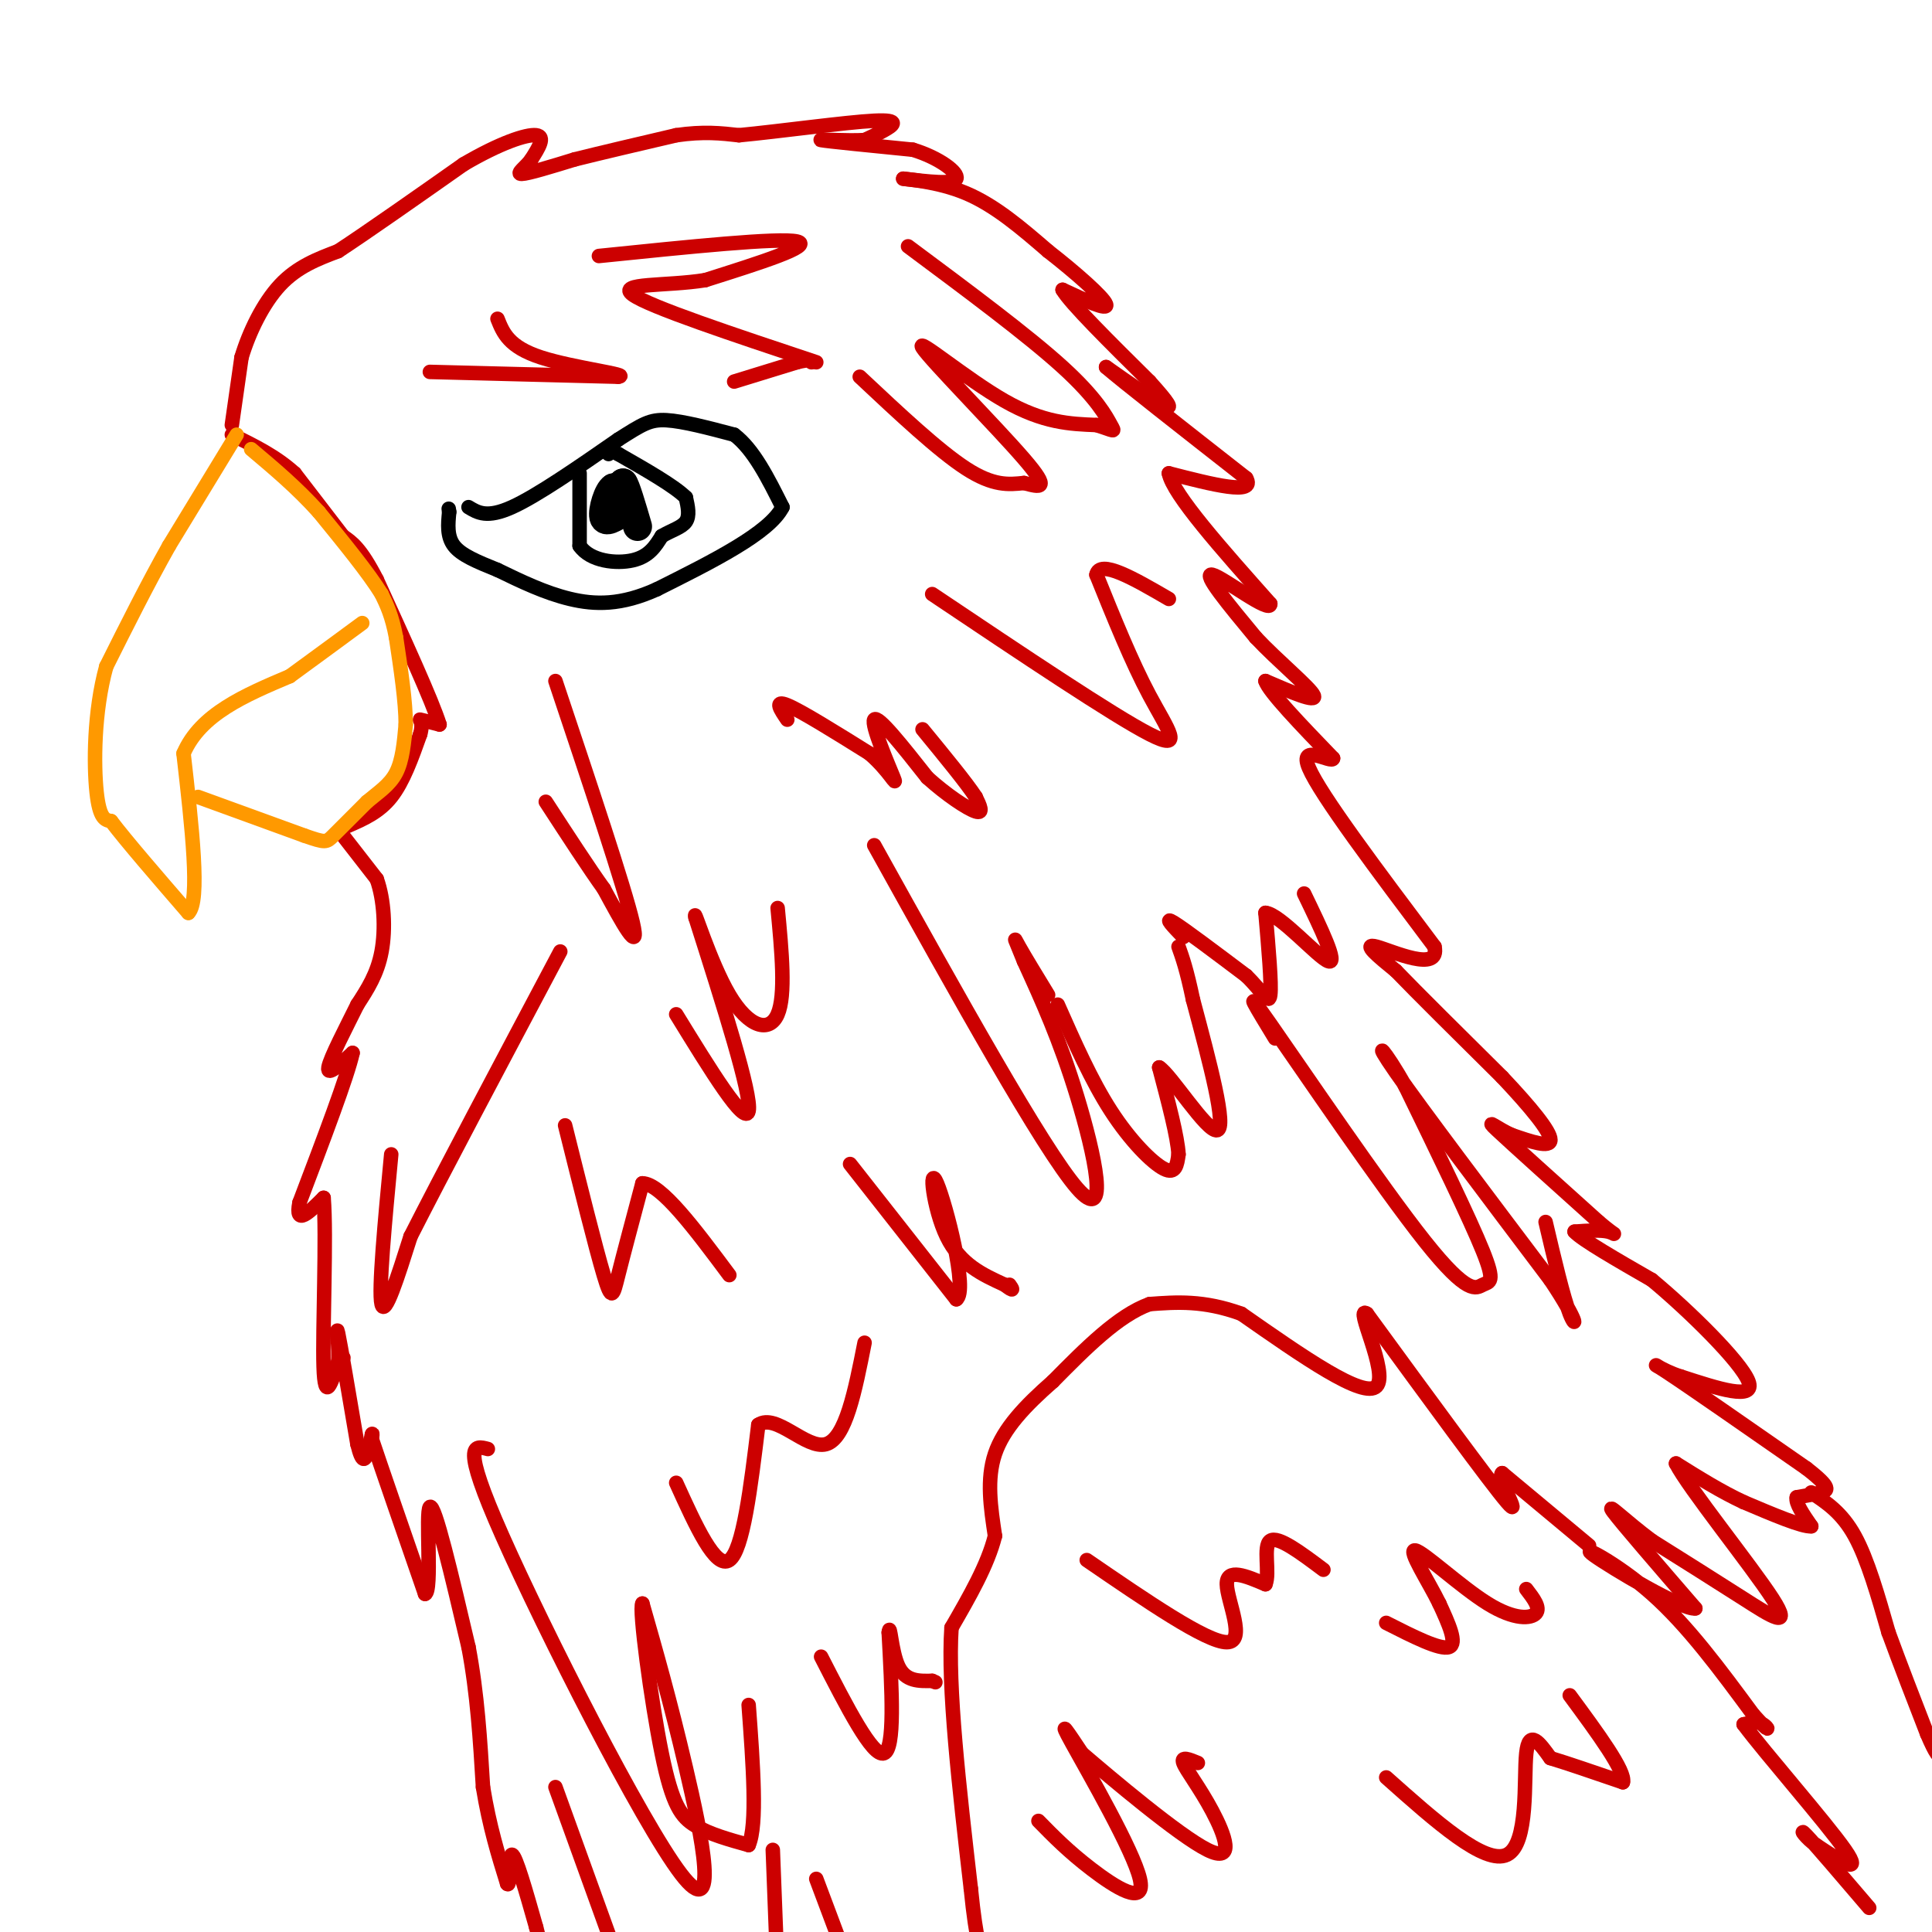 <svg viewBox='0 0 400 400' version='1.1' xmlns='http://www.w3.org/2000/svg' xmlns:xlink='http://www.w3.org/1999/xlink'><g fill='none' stroke='#cc0000' stroke-width='3' stroke-linecap='round' stroke-linejoin='round'><path d='M48,88c0.000,0.000 2.000,-14.000 2,-14'/><path d='M50,74c1.556,-5.200 4.444,-11.200 8,-15c3.556,-3.800 7.778,-5.400 12,-7'/><path d='M70,52c6.333,-4.167 16.167,-11.083 26,-18'/><path d='M96,34c7.422,-4.356 12.978,-6.244 15,-6c2.022,0.244 0.511,2.622 -1,5'/><path d='M110,33c-1.089,1.578 -3.311,3.022 -2,3c1.311,-0.022 6.156,-1.511 11,-3'/><path d='M119,33c5.333,-1.333 13.167,-3.167 21,-5'/><path d='M140,28c5.667,-0.833 9.333,-0.417 13,0'/><path d='M153,28c8.179,-0.774 22.125,-2.708 28,-3c5.875,-0.292 3.679,1.060 2,2c-1.679,0.940 -2.839,1.470 -4,2'/><path d='M179,29c-3.467,0.222 -10.133,-0.222 -9,0c1.133,0.222 10.067,1.111 19,2'/><path d='M189,31c5.444,1.644 9.556,4.756 9,6c-0.556,1.244 -5.778,0.622 -11,0'/><path d='M187,37c0.422,0.133 6.978,0.467 13,3c6.022,2.533 11.511,7.267 17,12'/><path d='M217,52c5.711,4.444 11.489,9.556 12,11c0.511,1.444 -4.244,-0.778 -9,-3'/><path d='M220,60c1.500,2.667 9.750,10.833 18,19'/><path d='M238,79c4.000,4.422 5.000,5.978 3,5c-2.000,-0.978 -7.000,-4.489 -12,-8'/><path d='M229,76c2.833,2.500 15.917,12.750 29,23'/><path d='M258,99c2.167,3.667 -6.917,1.333 -16,-1'/><path d='M242,98c0.833,4.333 10.917,15.667 21,27'/><path d='M263,125c0.200,2.289 -9.800,-5.489 -12,-6c-2.200,-0.511 3.400,6.244 9,13'/><path d='M260,132c4.511,4.822 11.289,10.378 12,12c0.711,1.622 -4.644,-0.689 -10,-3'/><path d='M262,141c0.667,2.167 7.333,9.083 14,16'/><path d='M276,157c-0.089,1.289 -7.311,-3.489 -5,2c2.311,5.489 14.156,21.244 26,37'/><path d='M297,196c1.200,5.533 -8.800,0.867 -12,0c-3.200,-0.867 0.400,2.067 4,5'/><path d='M289,201c4.333,4.500 13.167,13.250 22,22'/><path d='M311,223c6.000,6.356 10.000,11.244 10,13c-0.000,1.756 -4.000,0.378 -8,-1'/><path d='M313,235c-2.844,-1.222 -5.956,-3.778 -3,-1c2.956,2.778 11.978,10.889 21,19'/><path d='M331,253c4.022,3.400 3.578,2.400 2,2c-1.578,-0.400 -4.289,-0.200 -7,0'/><path d='M326,255c1.500,1.667 8.750,5.833 16,10'/><path d='M342,265c7.556,6.267 18.444,16.933 20,21c1.556,4.067 -6.222,1.533 -14,-1'/><path d='M348,285c-4.133,-1.267 -7.467,-3.933 -3,-1c4.467,2.933 16.733,11.467 29,20'/><path d='M374,304c5.400,4.178 4.400,4.622 3,5c-1.400,0.378 -3.200,0.689 -5,1'/><path d='M372,310c-0.333,1.167 1.333,3.583 3,6'/><path d='M375,316c-1.833,0.167 -7.917,-2.417 -14,-5'/><path d='M361,311c-4.667,-2.167 -9.333,-5.083 -14,-8'/><path d='M347,303c2.488,4.952 15.708,21.333 20,28c4.292,6.667 -0.345,3.619 -6,0c-5.655,-3.619 -12.327,-7.810 -19,-12'/><path d='M342,319c-5.489,-4.089 -9.711,-8.311 -8,-6c1.711,2.311 9.356,11.156 17,20'/><path d='M351,333c-2.583,0.429 -17.542,-8.500 -21,-11c-3.458,-2.500 4.583,1.429 12,8c7.417,6.571 14.208,15.786 21,25'/><path d='M363,355c3.889,4.333 3.111,2.667 2,2c-1.111,-0.667 -2.556,-0.333 -4,0'/><path d='M361,357c4.311,5.822 17.089,20.378 21,26c3.911,5.622 -1.044,2.311 -6,-1'/><path d='M376,382c-1.956,-1.267 -3.844,-3.933 -2,-2c1.844,1.933 7.422,8.467 13,15'/><path d='M329,320c0.000,0.000 -18.000,-15.000 -18,-15'/><path d='M311,305c-1.289,0.733 4.489,10.067 1,6c-3.489,-4.067 -16.244,-21.533 -29,-39'/><path d='M283,272c-2.822,-2.067 4.622,12.267 2,15c-2.622,2.733 -15.311,-6.133 -28,-15'/><path d='M257,272c-7.833,-2.833 -13.417,-2.417 -19,-2'/><path d='M238,270c-6.500,2.333 -13.250,9.167 -20,16'/><path d='M218,286c-5.778,5.067 -10.222,9.733 -12,15c-1.778,5.267 -0.889,11.133 0,17'/><path d='M206,318c-1.500,6.000 -5.250,12.500 -9,19'/><path d='M197,337c-0.833,12.167 1.583,33.083 4,54'/><path d='M201,391c1.167,11.500 2.083,13.250 3,15'/><path d='M215,377c3.089,3.155 6.179,6.310 11,10c4.821,3.690 11.375,7.917 10,2c-1.375,-5.917 -10.679,-21.976 -14,-28c-3.321,-6.024 -0.661,-2.012 2,2'/><path d='M224,363c6.032,5.164 20.112,17.075 26,20c5.888,2.925 3.585,-3.136 1,-8c-2.585,-4.864 -5.453,-8.533 -6,-10c-0.547,-1.467 1.226,-0.734 3,0'/><path d='M225,323c12.422,8.511 24.844,17.022 29,17c4.156,-0.022 0.044,-8.578 0,-12c-0.044,-3.422 3.978,-1.711 8,0'/><path d='M262,328c0.978,-2.267 -0.578,-7.933 1,-9c1.578,-1.067 6.289,2.467 11,6'/><path d='M287,368c10.222,9.111 20.444,18.222 25,16c4.556,-2.222 3.444,-15.778 4,-21c0.556,-5.222 2.778,-2.111 5,1'/><path d='M321,364c3.333,1.000 9.167,3.000 15,5'/><path d='M336,369c0.667,-2.167 -5.167,-10.083 -11,-18'/><path d='M287,336c5.583,2.833 11.167,5.667 13,5c1.833,-0.667 -0.083,-4.833 -2,-9'/><path d='M298,332c-2.185,-4.502 -6.648,-11.258 -5,-11c1.648,0.258 9.405,7.531 15,11c5.595,3.469 9.027,3.134 10,2c0.973,-1.134 -0.514,-3.067 -2,-5'/><path d='M71,173c0.000,0.000 7.000,9.000 7,9'/><path d='M78,182c1.533,4.244 1.867,10.356 1,15c-0.867,4.644 -2.933,7.822 -5,11'/><path d='M74,208c-2.333,4.733 -5.667,11.067 -6,13c-0.333,1.933 2.333,-0.533 5,-3'/><path d='M73,218c-1.000,4.667 -6.000,17.833 -11,31'/><path d='M62,249c-1.000,5.000 2.000,2.000 5,-1'/><path d='M67,248c0.644,7.667 -0.244,27.333 0,35c0.244,7.667 1.622,3.333 3,-1'/><path d='M70,282c0.289,-2.511 -0.489,-8.289 0,-6c0.489,2.289 2.244,12.644 4,23'/><path d='M74,299c1.022,4.200 1.578,3.200 2,2c0.422,-1.200 0.711,-2.600 1,-4'/><path d='M77,297c0.167,-0.500 0.083,0.250 0,1'/><path d='M77,298c1.833,5.500 6.417,18.750 11,32'/><path d='M88,330c1.578,-0.311 0.022,-17.089 1,-18c0.978,-0.911 4.489,14.044 8,29'/><path d='M97,341c1.833,9.667 2.417,19.333 3,29'/><path d='M100,370c1.333,8.167 3.167,14.083 5,20'/><path d='M105,390c0.778,1.111 0.222,-6.111 1,-6c0.778,0.111 2.889,7.556 5,15'/><path d='M111,399c1.000,3.667 1.000,5.333 1,7'/><path d='M72,171c3.250,-1.417 6.500,-2.833 9,-6c2.500,-3.167 4.250,-8.083 6,-13'/><path d='M87,152c0.756,-2.733 -0.356,-3.067 0,-3c0.356,0.067 2.178,0.533 4,1'/><path d='M91,150c-1.500,-4.833 -7.250,-17.417 -13,-30'/><path d='M78,120c-3.333,-6.500 -5.167,-7.750 -7,-9'/><path d='M71,111c-2.833,-3.667 -6.417,-8.333 -10,-13'/><path d='M61,98c-3.833,-3.500 -8.417,-5.750 -13,-8'/></g>
<g fill='none' stroke='#ff9900' stroke-width='3' stroke-linecap='round' stroke-linejoin='round'><path d='M49,90c0.000,0.000 -14.000,23.000 -14,23'/><path d='M35,113c-4.500,8.000 -8.750,16.500 -13,25'/><path d='M22,138c-2.600,9.400 -2.600,20.400 -2,26c0.600,5.600 1.800,5.800 3,6'/><path d='M23,170c3.167,4.167 9.583,11.583 16,19'/><path d='M39,189c2.500,-2.333 0.750,-17.667 -1,-33'/><path d='M38,156c3.500,-8.167 12.750,-12.083 22,-16'/><path d='M60,140c6.167,-4.500 10.583,-7.750 15,-11'/><path d='M41,165c0.000,0.000 22.000,8.000 22,8'/><path d='M63,173c4.444,1.556 4.556,1.444 6,0c1.444,-1.444 4.222,-4.222 7,-7'/><path d='M76,166c2.333,-1.978 4.667,-3.422 6,-6c1.333,-2.578 1.667,-6.289 2,-10'/><path d='M84,150c0.000,-4.667 -1.000,-11.333 -2,-18'/><path d='M82,132c-0.833,-4.500 -1.917,-6.750 -3,-9'/><path d='M79,123c-2.667,-4.333 -7.833,-10.667 -13,-17'/><path d='M66,106c-4.500,-5.000 -9.250,-9.000 -14,-13'/></g>
<g fill='none' stroke='#000000' stroke-width='3' stroke-linecap='round' stroke-linejoin='round'><path d='M97,105c1.917,1.167 3.833,2.333 9,0c5.167,-2.333 13.583,-8.167 22,-14'/><path d='M128,91c5.022,-3.200 6.578,-4.200 10,-4c3.422,0.200 8.711,1.600 14,3'/><path d='M152,90c4.000,3.000 7.000,9.000 10,15'/><path d='M162,105c-2.667,5.333 -14.333,11.167 -26,17'/><path d='M136,122c-7.378,3.356 -12.822,3.244 -18,2c-5.178,-1.244 -10.089,-3.622 -15,-6'/><path d='M103,118c-4.289,-1.733 -7.511,-3.067 -9,-5c-1.489,-1.933 -1.244,-4.467 -1,-7'/><path d='M93,106c-0.167,-1.167 -0.083,-0.583 0,0'/><path d='M120,98c0.000,0.000 0.000,15.000 0,15'/><path d='M120,113c2.178,3.222 7.622,3.778 11,3c3.378,-0.778 4.689,-2.889 6,-5'/><path d='M137,111c2.044,-1.222 4.156,-1.778 5,-3c0.844,-1.222 0.422,-3.111 0,-5'/><path d='M142,103c-2.333,-2.333 -8.167,-5.667 -14,-9'/><path d='M128,94c-2.667,-1.500 -2.333,-0.750 -2,0'/></g>
<g fill='none' stroke='#000000' stroke-width='6' stroke-linecap='round' stroke-linejoin='round'><path d='M130,106c0.000,0.000 -3.000,-5.000 -3,-5'/><path d='M127,101c-1.089,0.600 -2.311,4.600 -2,6c0.311,1.400 2.156,0.200 4,-1'/><path d='M129,106c0.667,-1.167 0.333,-3.583 0,-6'/><path d='M129,100c0.500,0.500 1.750,4.750 3,9'/></g>
<g fill='none' stroke='#cc0000' stroke-width='3' stroke-linecap='round' stroke-linejoin='round'><path d='M140,210c7.167,11.667 14.333,23.333 15,20c0.667,-3.333 -5.167,-21.667 -11,-40'/><path d='M144,190c-0.714,-3.071 3.000,9.250 7,16c4.000,6.750 8.286,7.929 10,4c1.714,-3.929 0.857,-12.964 0,-22'/><path d='M181,175c17.489,31.467 34.978,62.933 42,71c7.022,8.067 3.578,-7.267 0,-19c-3.578,-11.733 -7.289,-19.867 -11,-28'/><path d='M212,199c-2.200,-5.467 -2.200,-5.133 -1,-3c1.200,2.133 3.600,6.067 6,10'/><path d='M193,123c18.756,12.578 37.511,25.156 45,29c7.489,3.844 3.711,-1.044 0,-8c-3.711,-6.956 -7.356,-15.978 -11,-25'/><path d='M227,119c0.667,-3.333 7.833,0.833 15,5'/><path d='M178,78c8.167,7.667 16.333,15.333 22,19c5.667,3.667 8.833,3.333 12,3'/><path d='M212,100c3.340,0.885 5.689,1.598 0,-5c-5.689,-6.598 -19.416,-20.507 -21,-23c-1.584,-2.493 8.976,6.431 17,11c8.024,4.569 13.512,4.785 19,5'/><path d='M227,88c3.833,1.190 3.917,1.667 3,0c-0.917,-1.667 -2.833,-5.476 -10,-12c-7.167,-6.524 -19.583,-15.762 -32,-25'/><path d='M264,215c-3.708,-6.089 -7.416,-12.179 -1,-3c6.416,9.179 22.957,33.625 32,45c9.043,11.375 10.589,9.678 12,9c1.411,-0.678 2.689,-0.337 0,-7c-2.689,-6.663 -9.344,-20.332 -16,-34'/><path d='M291,225c-4.356,-7.867 -7.244,-10.533 -2,-3c5.244,7.533 18.622,25.267 32,43'/><path d='M321,265c6.089,9.089 5.311,10.311 4,7c-1.311,-3.311 -3.156,-11.156 -5,-19'/><path d='M101,300c-2.833,-0.762 -5.667,-1.524 3,18c8.667,19.524 28.833,59.333 37,70c8.167,10.667 4.333,-7.810 1,-22c-3.333,-14.190 -6.167,-24.095 -9,-34'/><path d='M133,332c-0.774,0.905 1.792,20.167 4,31c2.208,10.833 4.060,13.238 7,15c2.940,1.762 6.970,2.881 11,4'/><path d='M155,382c1.833,-4.167 0.917,-16.583 0,-29'/><path d='M140,307c4.083,9.000 8.167,18.000 11,16c2.833,-2.000 4.417,-15.000 6,-28'/><path d='M157,295c3.689,-2.533 9.911,5.133 14,4c4.089,-1.133 6.044,-11.067 8,-21'/><path d='M117,233c3.156,12.667 6.311,25.333 8,31c1.689,5.667 1.911,4.333 3,0c1.089,-4.333 3.044,-11.667 5,-19'/><path d='M133,245c3.833,0.000 10.917,9.500 18,19'/><path d='M71,281c0.000,0.000 0.100,0.100 0.1,0.1'/><path d='M81,239c-1.333,14.083 -2.667,28.167 -2,31c0.667,2.833 3.333,-5.583 6,-14'/><path d='M85,256c6.167,-12.167 18.583,-35.583 31,-59'/><path d='M115,370c0.000,0.000 13.000,36.000 13,36'/><path d='M160,383c0.000,0.000 1.000,26.000 1,26'/><path d='M169,389c0.000,0.000 6.000,16.000 6,16'/><path d='M170,343c5.333,10.417 10.667,20.833 13,20c2.333,-0.833 1.667,-12.917 1,-25'/><path d='M184,338c0.289,-2.467 0.511,3.867 2,7c1.489,3.133 4.244,3.067 7,3'/><path d='M193,348c1.167,0.500 0.583,0.250 0,0'/><path d='M176,241c0.000,0.000 22.000,28.000 22,28'/><path d='M198,269c2.524,-1.631 -2.167,-19.708 -4,-24c-1.833,-4.292 -0.810,5.202 2,11c2.810,5.798 7.405,7.899 12,10'/><path d='M208,266c2.167,1.667 1.583,0.833 1,0'/><path d='M163,149c-1.417,-2.083 -2.833,-4.167 0,-3c2.833,1.167 9.917,5.583 17,10'/><path d='M180,156c4.131,3.536 5.958,7.375 5,5c-0.958,-2.375 -4.702,-10.964 -4,-12c0.702,-1.036 5.851,5.482 11,12'/><path d='M192,161c3.933,3.556 8.267,6.444 10,7c1.733,0.556 0.867,-1.222 0,-3'/><path d='M202,165c-1.833,-2.833 -6.417,-8.417 -11,-14'/><path d='M115,141c7.167,21.417 14.333,42.833 16,50c1.667,7.167 -2.167,0.083 -6,-7'/><path d='M125,184c-3.000,-4.167 -7.500,-11.083 -12,-18'/><path d='M89,77c0.000,0.000 39.000,1.000 39,1'/><path d='M128,78c2.911,-0.378 -9.311,-1.822 -16,-4c-6.689,-2.178 -7.844,-5.089 -9,-8'/><path d='M124,53c18.667,-1.917 37.333,-3.833 41,-3c3.667,0.833 -7.667,4.417 -19,8'/><path d='M146,58c-7.978,1.289 -18.422,0.511 -15,3c3.422,2.489 20.711,8.244 38,14'/><path d='M152,79c0.000,0.000 13.000,-4.000 13,-4'/><path d='M165,75c2.667,-0.667 2.833,-0.333 3,0'/><path d='M245,194c-2.083,-2.167 -4.167,-4.333 -2,-3c2.167,1.333 8.583,6.167 15,11'/><path d='M258,202c3.489,3.356 4.711,6.244 5,4c0.289,-2.244 -0.356,-9.622 -1,-17'/><path d='M262,189c2.956,0.200 10.844,9.200 13,10c2.156,0.800 -1.422,-6.600 -5,-14'/><path d='M219,208c3.489,7.889 6.978,15.778 11,22c4.022,6.222 8.578,10.778 11,12c2.422,1.222 2.711,-0.889 3,-3'/><path d='M244,239c-0.167,-3.500 -2.083,-10.750 -4,-18'/><path d='M240,221c2.267,1.289 9.933,13.511 12,13c2.067,-0.511 -1.467,-13.756 -5,-27'/><path d='M247,207c-1.333,-6.333 -2.167,-8.667 -3,-11'/><path d='M375,309c3.167,2.083 6.333,4.167 9,9c2.667,4.833 4.833,12.417 7,20'/><path d='M391,338c2.500,6.833 5.250,13.917 8,21'/><path d='M399,359c1.833,4.333 2.417,4.667 3,5'/></g>
</svg>